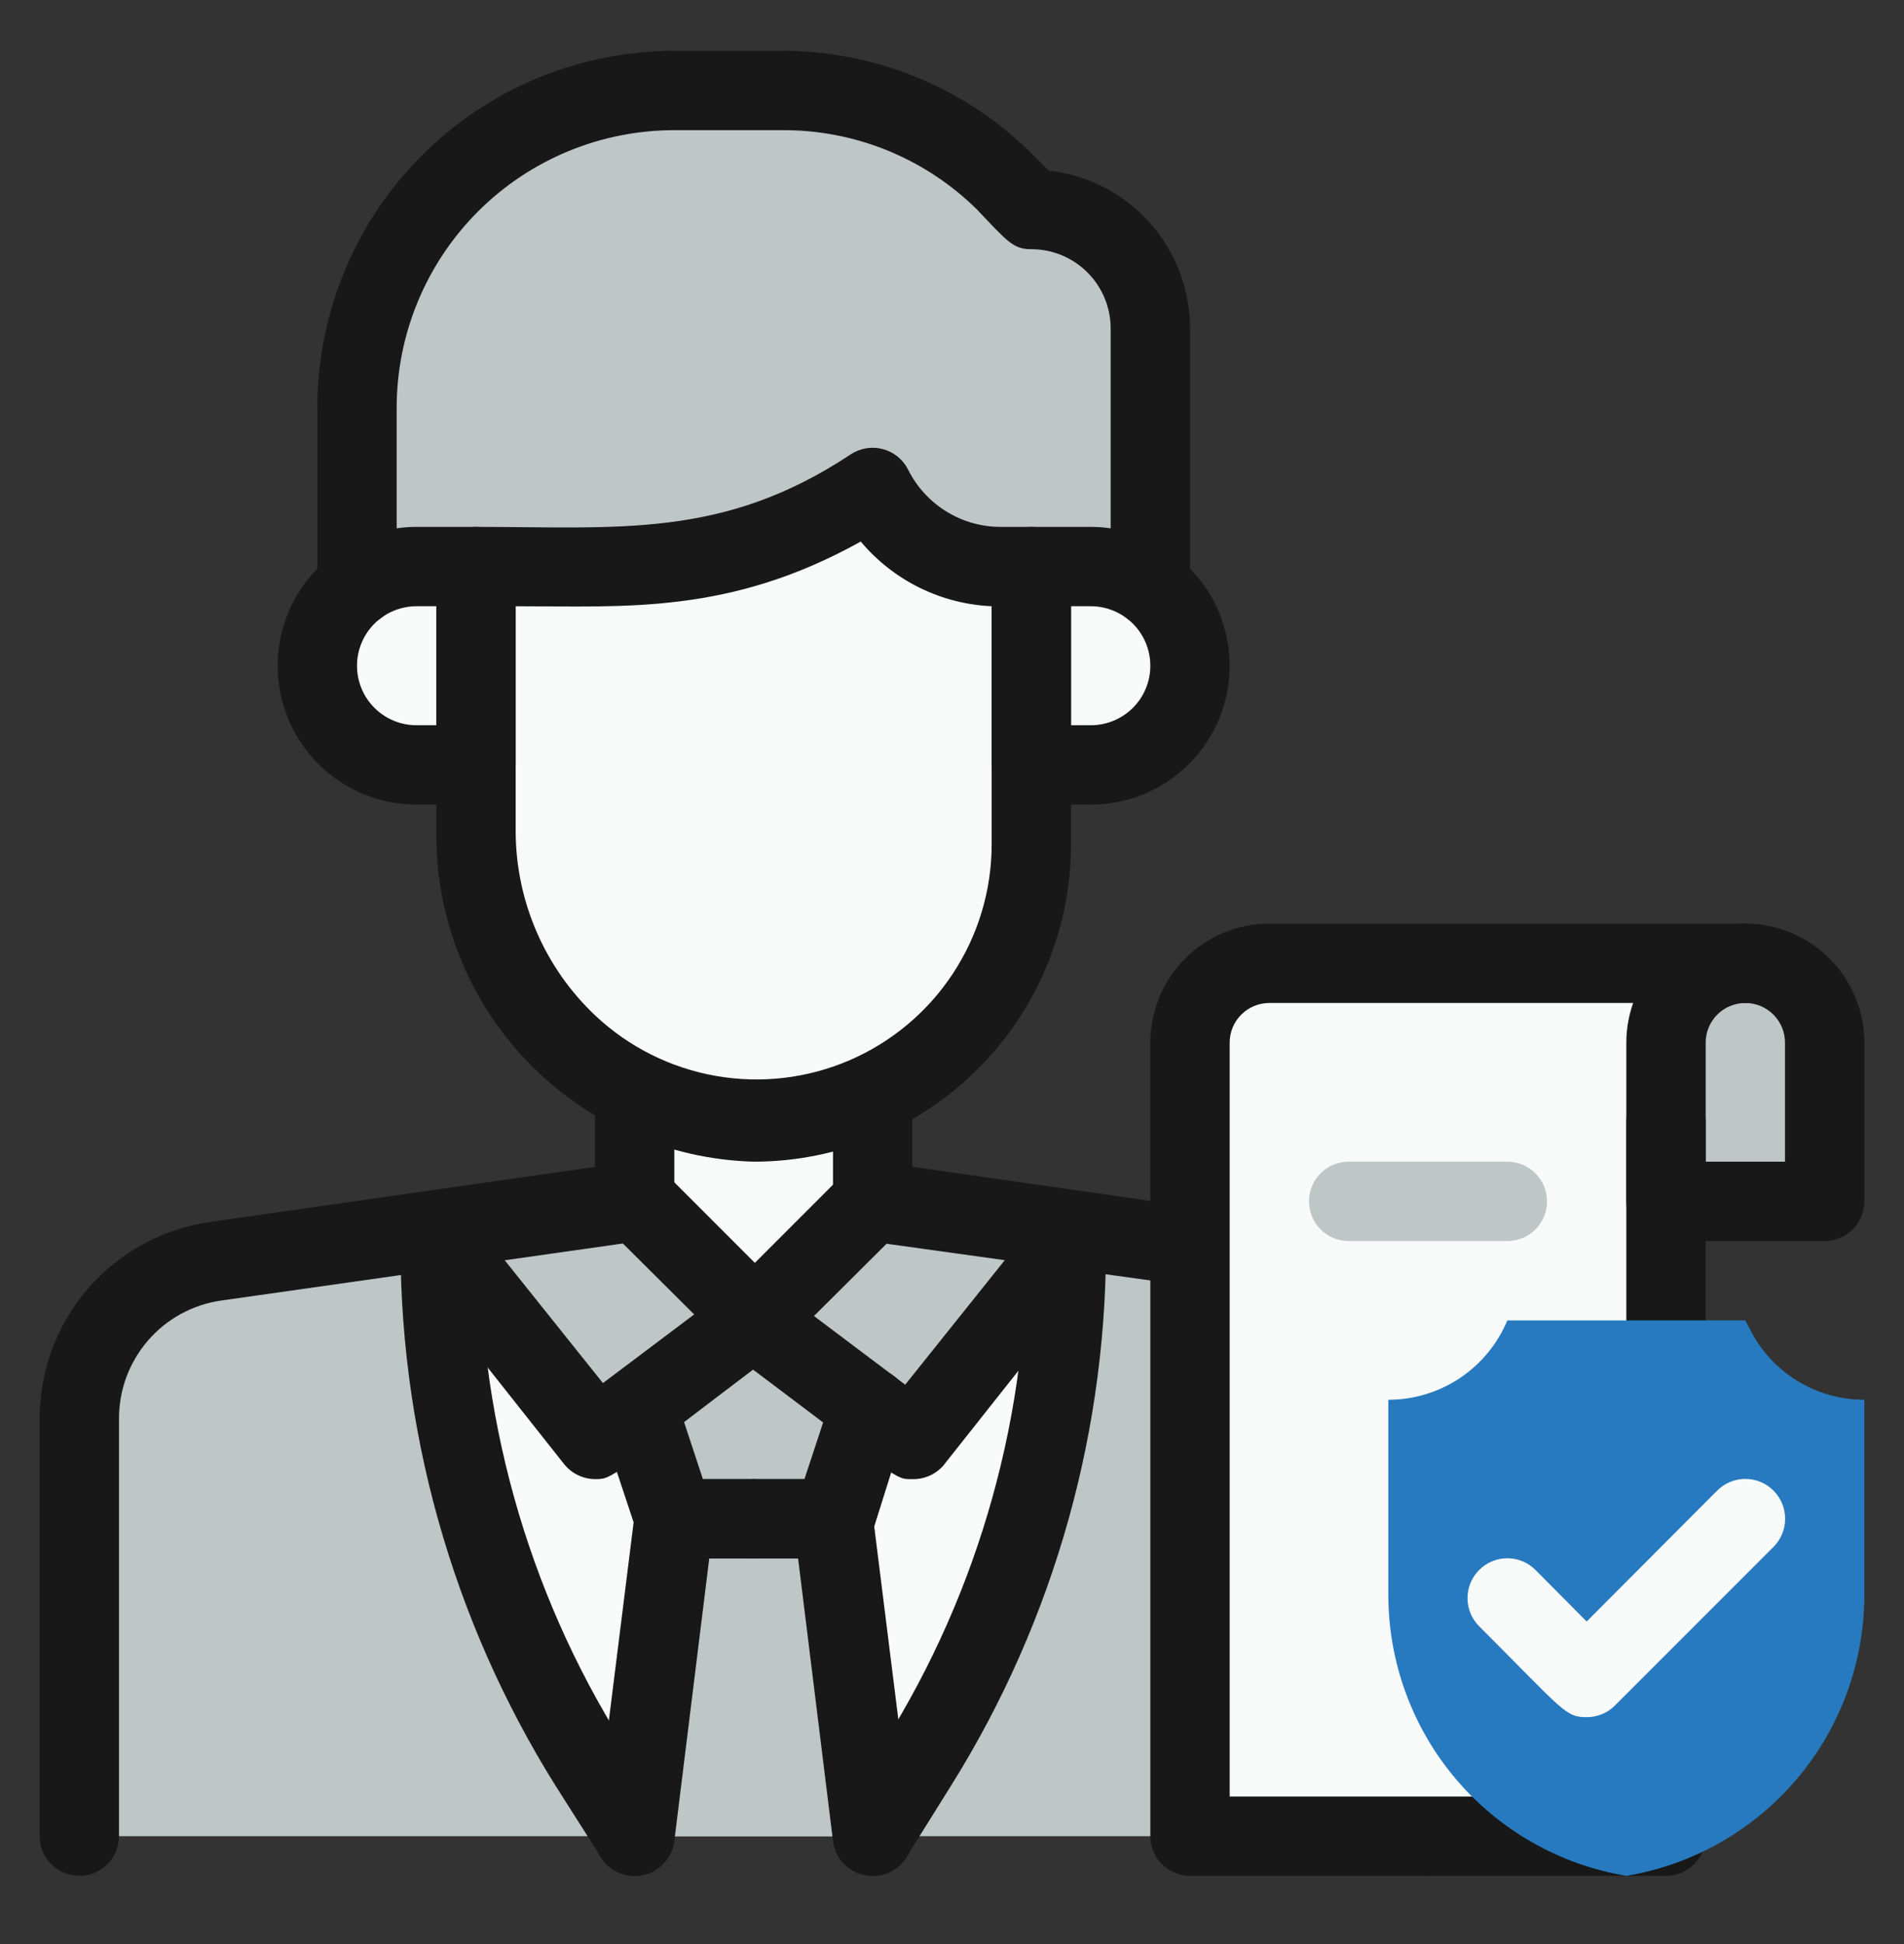 <svg width="48" height="49" viewBox="0 0 48 49" fill="none" xmlns="http://www.w3.org/2000/svg">
<rect x="0" y="0" width="48" height="49" fill="#333333" stroke="none"/>
<path d="M29 8.281V14.78C28.2 14.181 27.72 14.28 25.24 14.28C24.567 14.282 23.907 14.096 23.335 13.742C22.762 13.389 22.3 12.883 22 12.28C20.042 13.584 17.742 14.28 15.39 14.28H10.5C9.959 14.28 9.433 14.456 9 14.78V10.28C9 8.159 9.843 6.124 11.343 4.624C12.843 3.123 14.878 2.281 17 2.281H19.69C21.809 2.281 23.841 3.123 25.34 4.621L26 5.281C26.796 5.281 27.559 5.597 28.121 6.159C28.684 6.722 29 7.485 29 8.281Z" fill="#BEC6C6"/>
<path d="M12 14.28V19.28H10.5C9.837 19.28 9.201 19.017 8.732 18.548C8.263 18.079 8 17.444 8 16.78C8 16.117 8.263 15.482 8.732 15.013C9.201 14.544 9.837 14.28 10.5 14.28H12Z" fill="#F8F9F9"/>
<path d="M30 16.78C30 17.444 29.737 18.079 29.268 18.548C28.799 19.017 28.163 19.28 27.5 19.28H26V14.28H27.5C27.829 14.279 28.154 14.343 28.458 14.468C28.762 14.593 29.038 14.777 29.271 15.01C29.503 15.242 29.687 15.518 29.812 15.822C29.938 16.126 30.001 16.452 30 16.78Z" fill="#F8F9F9"/>
<path d="M26 14.28V21.28C26.013 22.205 25.843 23.122 25.5 23.98C25.157 24.839 24.647 25.62 24 26.28C19.47 30.71 12 27.351 12 20.991V14.28C15.78 14.28 18.52 14.591 22 12.28C22.3 12.883 22.762 13.389 23.335 13.742C23.907 14.096 24.567 14.282 25.24 14.28H26Z" fill="#F8F9F9"/>
<path d="M36 35.751V46.281H22L23.13 44.471C25.658 40.431 26.961 35.745 26.88 30.98L32.57 31.791C33.522 31.928 34.394 32.404 35.023 33.131C35.654 33.858 36 34.788 36 35.751Z" fill="#BEC6C6"/>
<path d="M16 46.281H2V35.751C1.99 34.781 2.332 33.842 2.963 33.106C3.594 32.37 4.471 31.889 5.43 31.75L11.12 30.941C11.039 35.705 12.342 40.391 14.87 44.431L16 46.281Z" fill="#BEC6C6"/>
<path d="M26.88 30.98C26.961 35.745 25.658 40.431 23.13 44.471L22 46.281H16L14.87 44.471C12.342 40.431 11.039 35.745 11.12 30.98L16 30.28L19 33.281L22 30.28L26.88 30.98Z" fill="#F8F9F9"/>
<path d="M26.88 30.98C26.88 31.48 26.88 31.37 26.8 31.48L23 36.281L19 33.281L22 30.28L26.88 30.98Z" fill="#BEC6C6"/>
<path d="M22 46.281H16L17 38.281H21L22 46.281Z" fill="#BEC6C6"/>
<path d="M19 33.281L15 36.281C11.86 32.281 11.24 31.52 11.12 31.401V30.98L16 30.28L19 33.281Z" fill="#BEC6C6"/>
<path d="M21.93 35.48L21 38.281H17L16.07 35.48L19 33.281L21.93 35.48Z" fill="#BEC6C6"/>
<path d="M22 27.61V30.28L19 33.281L16 30.28V27.541C16.927 28.015 17.951 28.268 18.992 28.28C20.033 28.292 21.062 28.063 22 27.61Z" fill="#F8F9F9"/>
<path d="M29 15.78C28.735 15.78 28.48 15.675 28.293 15.488C28.105 15.3 28 15.046 28 14.78V8.281C28 7.75 27.789 7.241 27.414 6.866C27.039 6.491 26.53 6.281 26 6.281C25.54 6.281 25.4 6.091 24.63 5.281C23.979 4.638 23.207 4.131 22.36 3.787C21.512 3.444 20.605 3.272 19.69 3.281H17C15.143 3.281 13.363 4.018 12.05 5.331C10.738 6.644 10 8.424 10 10.28V14.78C10 15.046 9.895 15.3 9.707 15.488C9.52 15.675 9.265 15.78 9 15.78C8.735 15.78 8.48 15.675 8.293 15.488C8.105 15.3 8 15.046 8 14.78V10.28C8 7.894 8.948 5.604 10.636 3.917C12.324 2.229 14.613 1.281 17 1.281H19.69C20.871 1.276 22.042 1.507 23.134 1.958C24.225 2.41 25.217 3.073 26.05 3.911L26.44 4.301C27.419 4.409 28.324 4.875 28.981 5.609C29.638 6.344 30.001 7.295 30 8.281V14.78C30 15.046 29.895 15.3 29.707 15.488C29.52 15.675 29.265 15.78 29 15.78Z" fill="#181818"/>
<path d="M12 20.28H10.5C9.572 20.28 8.681 19.912 8.025 19.255C7.369 18.599 7 17.709 7 16.78C7 15.852 7.369 14.962 8.025 14.306C8.681 13.649 9.572 13.28 10.5 13.28H12C12.265 13.28 12.52 13.386 12.707 13.573C12.895 13.761 13 14.015 13 14.28V19.28C13 19.546 12.895 19.8 12.707 19.988C12.52 20.175 12.265 20.28 12 20.28ZM10.5 15.28C10.102 15.28 9.721 15.439 9.439 15.72C9.158 16.001 9 16.383 9 16.78C9 17.178 9.158 17.56 9.439 17.841C9.721 18.122 10.102 18.28 10.5 18.28H11V15.28H10.5Z" fill="#181818"/>
<path d="M27.5 20.28H26C25.735 20.28 25.48 20.175 25.293 19.988C25.105 19.8 25 19.546 25 19.28V14.28C25 14.015 25.105 13.761 25.293 13.573C25.48 13.386 25.735 13.28 26 13.28H27.5C28.428 13.28 29.319 13.649 29.975 14.306C30.631 14.962 31 15.852 31 16.78C31 17.709 30.631 18.599 29.975 19.255C29.319 19.912 28.428 20.28 27.5 20.28ZM27 18.28H27.5C27.898 18.28 28.279 18.122 28.561 17.841C28.842 17.56 29 17.178 29 16.78C29 16.383 28.842 16.001 28.561 15.72C28.279 15.439 27.898 15.28 27.5 15.28H27V18.28Z" fill="#181818"/>
<path d="M19 29.28C16.847 29.22 14.803 28.319 13.308 26.769C11.812 25.219 10.983 23.144 11 20.991V14.28C11 14.015 11.105 13.761 11.293 13.573C11.48 13.386 11.735 13.28 12 13.28C15.62 13.28 18.24 13.581 21.45 11.45C21.567 11.373 21.7 11.322 21.838 11.299C21.977 11.276 22.119 11.283 22.255 11.319C22.391 11.355 22.517 11.419 22.627 11.507C22.736 11.595 22.826 11.705 22.89 11.831C23.107 12.268 23.442 12.635 23.858 12.892C24.273 13.148 24.752 13.283 25.24 13.28H26C26.265 13.28 26.52 13.386 26.707 13.573C26.895 13.761 27 14.015 27 14.28V21.28C27 23.402 26.157 25.437 24.657 26.937C23.157 28.438 21.122 29.28 19 29.28ZM13 15.28V20.991C13.007 21.852 13.188 22.704 13.531 23.494C13.875 24.285 14.374 24.998 15 25.59C15.842 26.385 16.899 26.916 18.039 27.117C19.179 27.319 20.354 27.182 21.417 26.724C22.48 26.265 23.387 25.506 24.023 24.538C24.66 23.571 25 22.439 25 21.28V15.28C24.367 15.252 23.747 15.092 23.179 14.812C22.611 14.531 22.107 14.136 21.7 13.65C18.39 15.491 15.78 15.28 13 15.28Z" fill="#181818"/>
<path d="M16 47.281C15.83 47.281 15.663 47.238 15.514 47.156C15.365 47.073 15.24 46.955 15.15 46.81L14 45.001C11.379 40.807 10.024 35.945 10.1 31C10.1 30.735 10.205 30.481 10.393 30.293C10.58 30.106 10.835 30 11.1 30C11.365 30 11.62 30.106 11.807 30.293C11.995 30.481 12.1 30.735 12.1 31C12.02 35.572 13.27 40.068 15.7 43.941L16.83 45.751C16.924 45.901 16.976 46.073 16.982 46.25C16.987 46.427 16.945 46.602 16.861 46.758C16.777 46.913 16.652 47.044 16.501 47.135C16.35 47.227 16.177 47.277 16 47.281Z" fill="#181818"/>
<path d="M22 47.281C21.821 47.281 21.646 47.233 21.492 47.143C21.338 47.052 21.211 46.922 21.124 46.766C21.037 46.61 20.994 46.433 20.998 46.255C21.003 46.076 21.055 45.902 21.15 45.751L22.28 43.941C24.71 40.068 25.96 35.572 25.88 31C25.88 30.735 25.985 30.481 26.173 30.293C26.36 30.106 26.615 30 26.88 30C27.145 30 27.4 30.106 27.587 30.293C27.775 30.481 27.88 30.735 27.88 31C27.956 35.945 26.602 40.807 23.98 45.001L22.85 46.81C22.76 46.955 22.635 47.073 22.486 47.156C22.337 47.238 22.17 47.281 22 47.281Z" fill="#181818"/>
<path d="M2 47.281C1.735 47.281 1.48 47.175 1.293 46.988C1.105 46.8 1 46.546 1 46.281V35.751C1 34.547 1.434 33.384 2.222 32.475C3.01 31.566 4.099 30.971 5.29 30.8L15 29.41V27.541C15 27.275 15.105 27.021 15.293 26.833C15.48 26.646 15.735 26.541 16 26.541C16.265 26.541 16.52 26.646 16.707 26.833C16.895 27.021 17 27.275 17 27.541V30.28C17.002 30.523 16.916 30.758 16.758 30.942C16.6 31.126 16.38 31.247 16.14 31.28L5.57 32.781C4.851 32.885 4.194 33.246 3.722 33.798C3.249 34.349 2.993 35.054 3 35.781V46.281C3 46.546 2.895 46.8 2.707 46.988C2.52 47.175 2.265 47.281 2 47.281Z" fill="#181818"/>
<path d="M36 47.281C35.735 47.281 35.48 47.175 35.293 46.988C35.105 46.8 35 46.546 35 46.281V35.751C35.008 35.024 34.751 34.319 34.279 33.768C33.806 33.216 33.149 32.855 32.43 32.751L21.86 31.28C21.62 31.247 21.4 31.126 21.242 30.942C21.084 30.758 20.998 30.523 21 30.28V27.61C21 27.345 21.105 27.091 21.293 26.903C21.48 26.716 21.735 26.61 22 26.61C22.265 26.61 22.52 26.716 22.707 26.903C22.895 27.091 23 27.345 23 27.61V29.41L32.71 30.8C33.901 30.971 34.99 31.566 35.779 32.475C36.566 33.384 37 34.547 37 35.751V46.281C37 46.546 36.895 46.8 36.707 46.988C36.52 47.175 36.265 47.281 36 47.281Z" fill="#181818"/>
<path d="M15 37.281C14.85 37.28 14.702 37.245 14.567 37.179C14.432 37.114 14.313 37.018 14.22 36.901L10.42 32.1C10.339 31.997 10.278 31.878 10.243 31.751C10.207 31.624 10.197 31.491 10.213 31.36C10.245 31.096 10.38 30.855 10.59 30.691C10.8 30.526 11.066 30.452 11.33 30.483C11.595 30.515 11.836 30.651 12 30.86L15.2 34.861L17.5 33.13L15.31 30.951C15.122 30.762 15.016 30.507 15.016 30.241C15.016 29.974 15.122 29.719 15.31 29.53C15.498 29.342 15.754 29.236 16.02 29.236C16.286 29.236 16.542 29.342 16.73 29.53L19.73 32.531C19.832 32.632 19.91 32.754 19.96 32.889C20.011 33.023 20.031 33.167 20.021 33.311C20.01 33.454 19.969 33.593 19.9 33.719C19.831 33.845 19.735 33.955 19.62 34.041C15.33 37.281 15.46 37.281 15 37.281Z" fill="#181818"/>
<path d="M19 39.281H17C16.79 39.281 16.586 39.216 16.415 39.094C16.245 38.972 16.117 38.799 16.05 38.6L15.12 35.8C15.078 35.676 15.061 35.544 15.07 35.413C15.079 35.281 15.114 35.153 15.172 35.035C15.23 34.917 15.312 34.812 15.411 34.725C15.51 34.639 15.625 34.572 15.75 34.531C15.875 34.489 16.007 34.471 16.138 34.48C16.269 34.489 16.398 34.524 16.516 34.583C16.634 34.641 16.739 34.722 16.825 34.821C16.912 34.92 16.978 35.036 17.02 35.16L17.72 37.281H19C19.265 37.281 19.52 37.386 19.707 37.573C19.895 37.761 20 38.015 20 38.281C20 38.546 19.895 38.8 19.707 38.988C19.52 39.175 19.265 39.281 19 39.281Z" fill="#181818"/>
<path d="M23 37.281C22.55 37.281 22.78 37.37 18.4 34.081C18.285 33.995 18.189 33.885 18.12 33.759C18.051 33.633 18.01 33.494 17.999 33.351C17.989 33.207 18.009 33.064 18.059 32.929C18.11 32.794 18.188 32.672 18.29 32.571L21.29 29.57C21.383 29.477 21.494 29.403 21.616 29.353C21.738 29.302 21.868 29.276 22 29.276C22.132 29.276 22.262 29.302 22.384 29.353C22.506 29.403 22.617 29.477 22.71 29.57C22.803 29.664 22.877 29.774 22.928 29.896C22.978 30.018 23.004 30.149 23.004 30.28C23.004 30.412 22.978 30.543 22.928 30.665C22.877 30.787 22.803 30.897 22.71 30.991L20.52 33.17L22.82 34.901L26.02 30.901C26.096 30.785 26.196 30.687 26.313 30.612C26.43 30.538 26.56 30.488 26.697 30.466C26.834 30.445 26.974 30.452 27.108 30.487C27.241 30.522 27.366 30.585 27.475 30.671C27.583 30.757 27.673 30.865 27.737 30.988C27.802 31.11 27.84 31.245 27.85 31.383C27.86 31.521 27.841 31.66 27.795 31.79C27.748 31.921 27.675 32.04 27.58 32.141L23.78 36.941C23.683 37.051 23.563 37.139 23.428 37.198C23.293 37.256 23.147 37.285 23 37.281Z" fill="#181818"/>
<path d="M21 39.281H19C18.735 39.281 18.48 39.175 18.293 38.988C18.105 38.8 18 38.546 18 38.281C18 38.015 18.105 37.761 18.293 37.573C18.48 37.386 18.735 37.281 19 37.281H20.28L20.98 35.16C21.022 35.036 21.088 34.92 21.175 34.821C21.261 34.722 21.367 34.641 21.485 34.583C21.602 34.524 21.731 34.489 21.862 34.48C21.993 34.471 22.125 34.489 22.25 34.531C22.375 34.572 22.49 34.639 22.589 34.725C22.688 34.812 22.77 34.917 22.828 35.035C22.887 35.153 22.921 35.281 22.93 35.413C22.939 35.544 22.922 35.676 22.88 35.8L22 38.6C21.93 38.807 21.795 38.986 21.614 39.109C21.434 39.232 21.218 39.292 21 39.281Z" fill="#181818"/>
<path d="M22 47.281C21.754 47.282 21.517 47.194 21.332 47.031C21.148 46.869 21.03 46.644 21 46.401L20.12 39.281H17.88L17 46.401C16.984 46.532 16.943 46.659 16.878 46.774C16.813 46.889 16.726 46.991 16.622 47.072C16.518 47.154 16.399 47.215 16.272 47.25C16.145 47.286 16.011 47.296 15.88 47.281C15.749 47.265 15.622 47.223 15.507 47.158C15.391 47.094 15.29 47.007 15.208 46.903C15.126 46.799 15.066 46.68 15.03 46.552C14.995 46.425 14.984 46.292 15 46.16L16 38.16C16.03 37.917 16.148 37.692 16.332 37.53C16.517 37.367 16.754 37.279 17 37.281H21C21.246 37.279 21.483 37.367 21.668 37.53C21.852 37.692 21.971 37.917 22 38.16L23 46.16C23.017 46.301 23.004 46.445 22.961 46.58C22.919 46.716 22.848 46.841 22.753 46.947C22.659 47.053 22.543 47.137 22.413 47.195C22.283 47.252 22.142 47.282 22 47.281Z" fill="#181818"/>
<path d="M44 24.28C43.47 24.28 42.961 24.491 42.586 24.866C42.211 25.241 42 25.75 42 26.28V46.281H30V26.28C30 25.75 30.211 25.241 30.586 24.866C30.961 24.491 31.47 24.28 32 24.28H44Z" fill="#F8F9F9"/>
<path d="M46 26.28V30.28H42V26.28C42.002 25.751 42.214 25.244 42.59 24.87C42.87 24.593 43.225 24.403 43.612 24.327C43.999 24.25 44.4 24.29 44.764 24.441C45.129 24.591 45.44 24.846 45.66 25.174C45.88 25.501 45.998 25.886 46 26.28Z" fill="#BEC6C6"/>
<path d="M42 47.281H30C29.735 47.281 29.48 47.175 29.293 46.988C29.105 46.8 29 46.546 29 46.281V26.28C29 25.485 29.316 24.722 29.879 24.159C30.441 23.597 31.204 23.28 32 23.28H44C44.265 23.28 44.52 23.386 44.707 23.573C44.895 23.761 45 24.015 45 24.28C45 24.546 44.895 24.8 44.707 24.988C44.52 25.175 44.265 25.28 44 25.28H32C31.735 25.28 31.48 25.386 31.293 25.573C31.105 25.761 31 26.015 31 26.28V45.281H41V28.28C41 28.015 41.105 27.761 41.293 27.573C41.48 27.386 41.735 27.28 42 27.28C42.265 27.28 42.52 27.386 42.707 27.573C42.895 27.761 43 28.015 43 28.28V46.281C43 46.546 42.895 46.8 42.707 46.988C42.52 47.175 42.265 47.281 42 47.281Z" fill="#181818"/>
<path d="M47 35.281V40.2C46.999 41.9 46.396 43.544 45.298 44.84C44.199 46.136 42.676 47.001 41 47.281C39.324 47.001 37.801 46.136 36.702 44.84C35.604 43.544 35.001 41.9 35 40.2V35.281C35.642 35.281 36.269 35.091 36.803 34.735C37.337 34.379 37.753 33.873 38 33.281H44L44.11 33.49C44.377 34.029 44.789 34.482 45.3 34.798C45.81 35.114 46.399 35.281 47 35.281Z" fill="#277ABF"/>
<path d="M40 43.281C39.46 43.281 39.43 43.13 37.29 40.99C37.197 40.897 37.123 40.787 37.072 40.665C37.022 40.543 36.996 40.412 36.996 40.281C36.996 40.149 37.022 40.018 37.072 39.896C37.123 39.774 37.197 39.664 37.29 39.571C37.383 39.477 37.494 39.403 37.616 39.353C37.737 39.302 37.868 39.276 38 39.276C38.132 39.276 38.262 39.302 38.384 39.353C38.506 39.403 38.617 39.477 38.71 39.571L40 40.87L43.29 37.571C43.478 37.382 43.734 37.276 44 37.276C44.266 37.276 44.522 37.382 44.71 37.571C44.898 37.759 45.004 38.014 45.004 38.281C45.004 38.547 44.898 38.802 44.71 38.99L40.71 42.99C40.617 43.083 40.506 43.157 40.384 43.206C40.262 43.256 40.132 43.281 40 43.281Z" fill="#F8F9F9"/>
<path d="M46 31.28H42C41.735 31.28 41.48 31.175 41.293 30.988C41.105 30.8 41 30.546 41 30.28V26.28C41 25.485 41.316 24.722 41.879 24.159C42.441 23.597 43.204 23.28 44 23.28C44.796 23.28 45.559 23.597 46.121 24.159C46.684 24.722 47 25.485 47 26.28V30.28C47 30.546 46.895 30.8 46.707 30.988C46.52 31.175 46.265 31.28 46 31.28ZM43 29.28H45V26.28C45 26.015 44.895 25.761 44.707 25.573C44.52 25.386 44.265 25.28 44 25.28C43.735 25.28 43.48 25.386 43.293 25.573C43.105 25.761 43 26.015 43 26.28V29.28Z" fill="#181818"/>
<path d="M38 31.28H34C33.735 31.28 33.48 31.175 33.293 30.988C33.105 30.8 33 30.546 33 30.28C33 30.015 33.105 29.761 33.293 29.573C33.48 29.386 33.735 29.28 34 29.28H38C38.265 29.28 38.52 29.386 38.707 29.573C38.895 29.761 39 30.015 39 30.28C39 30.546 38.895 30.8 38.707 30.988C38.52 31.175 38.265 31.28 38 31.28Z" fill="#BEC6C6"/>
</svg>
